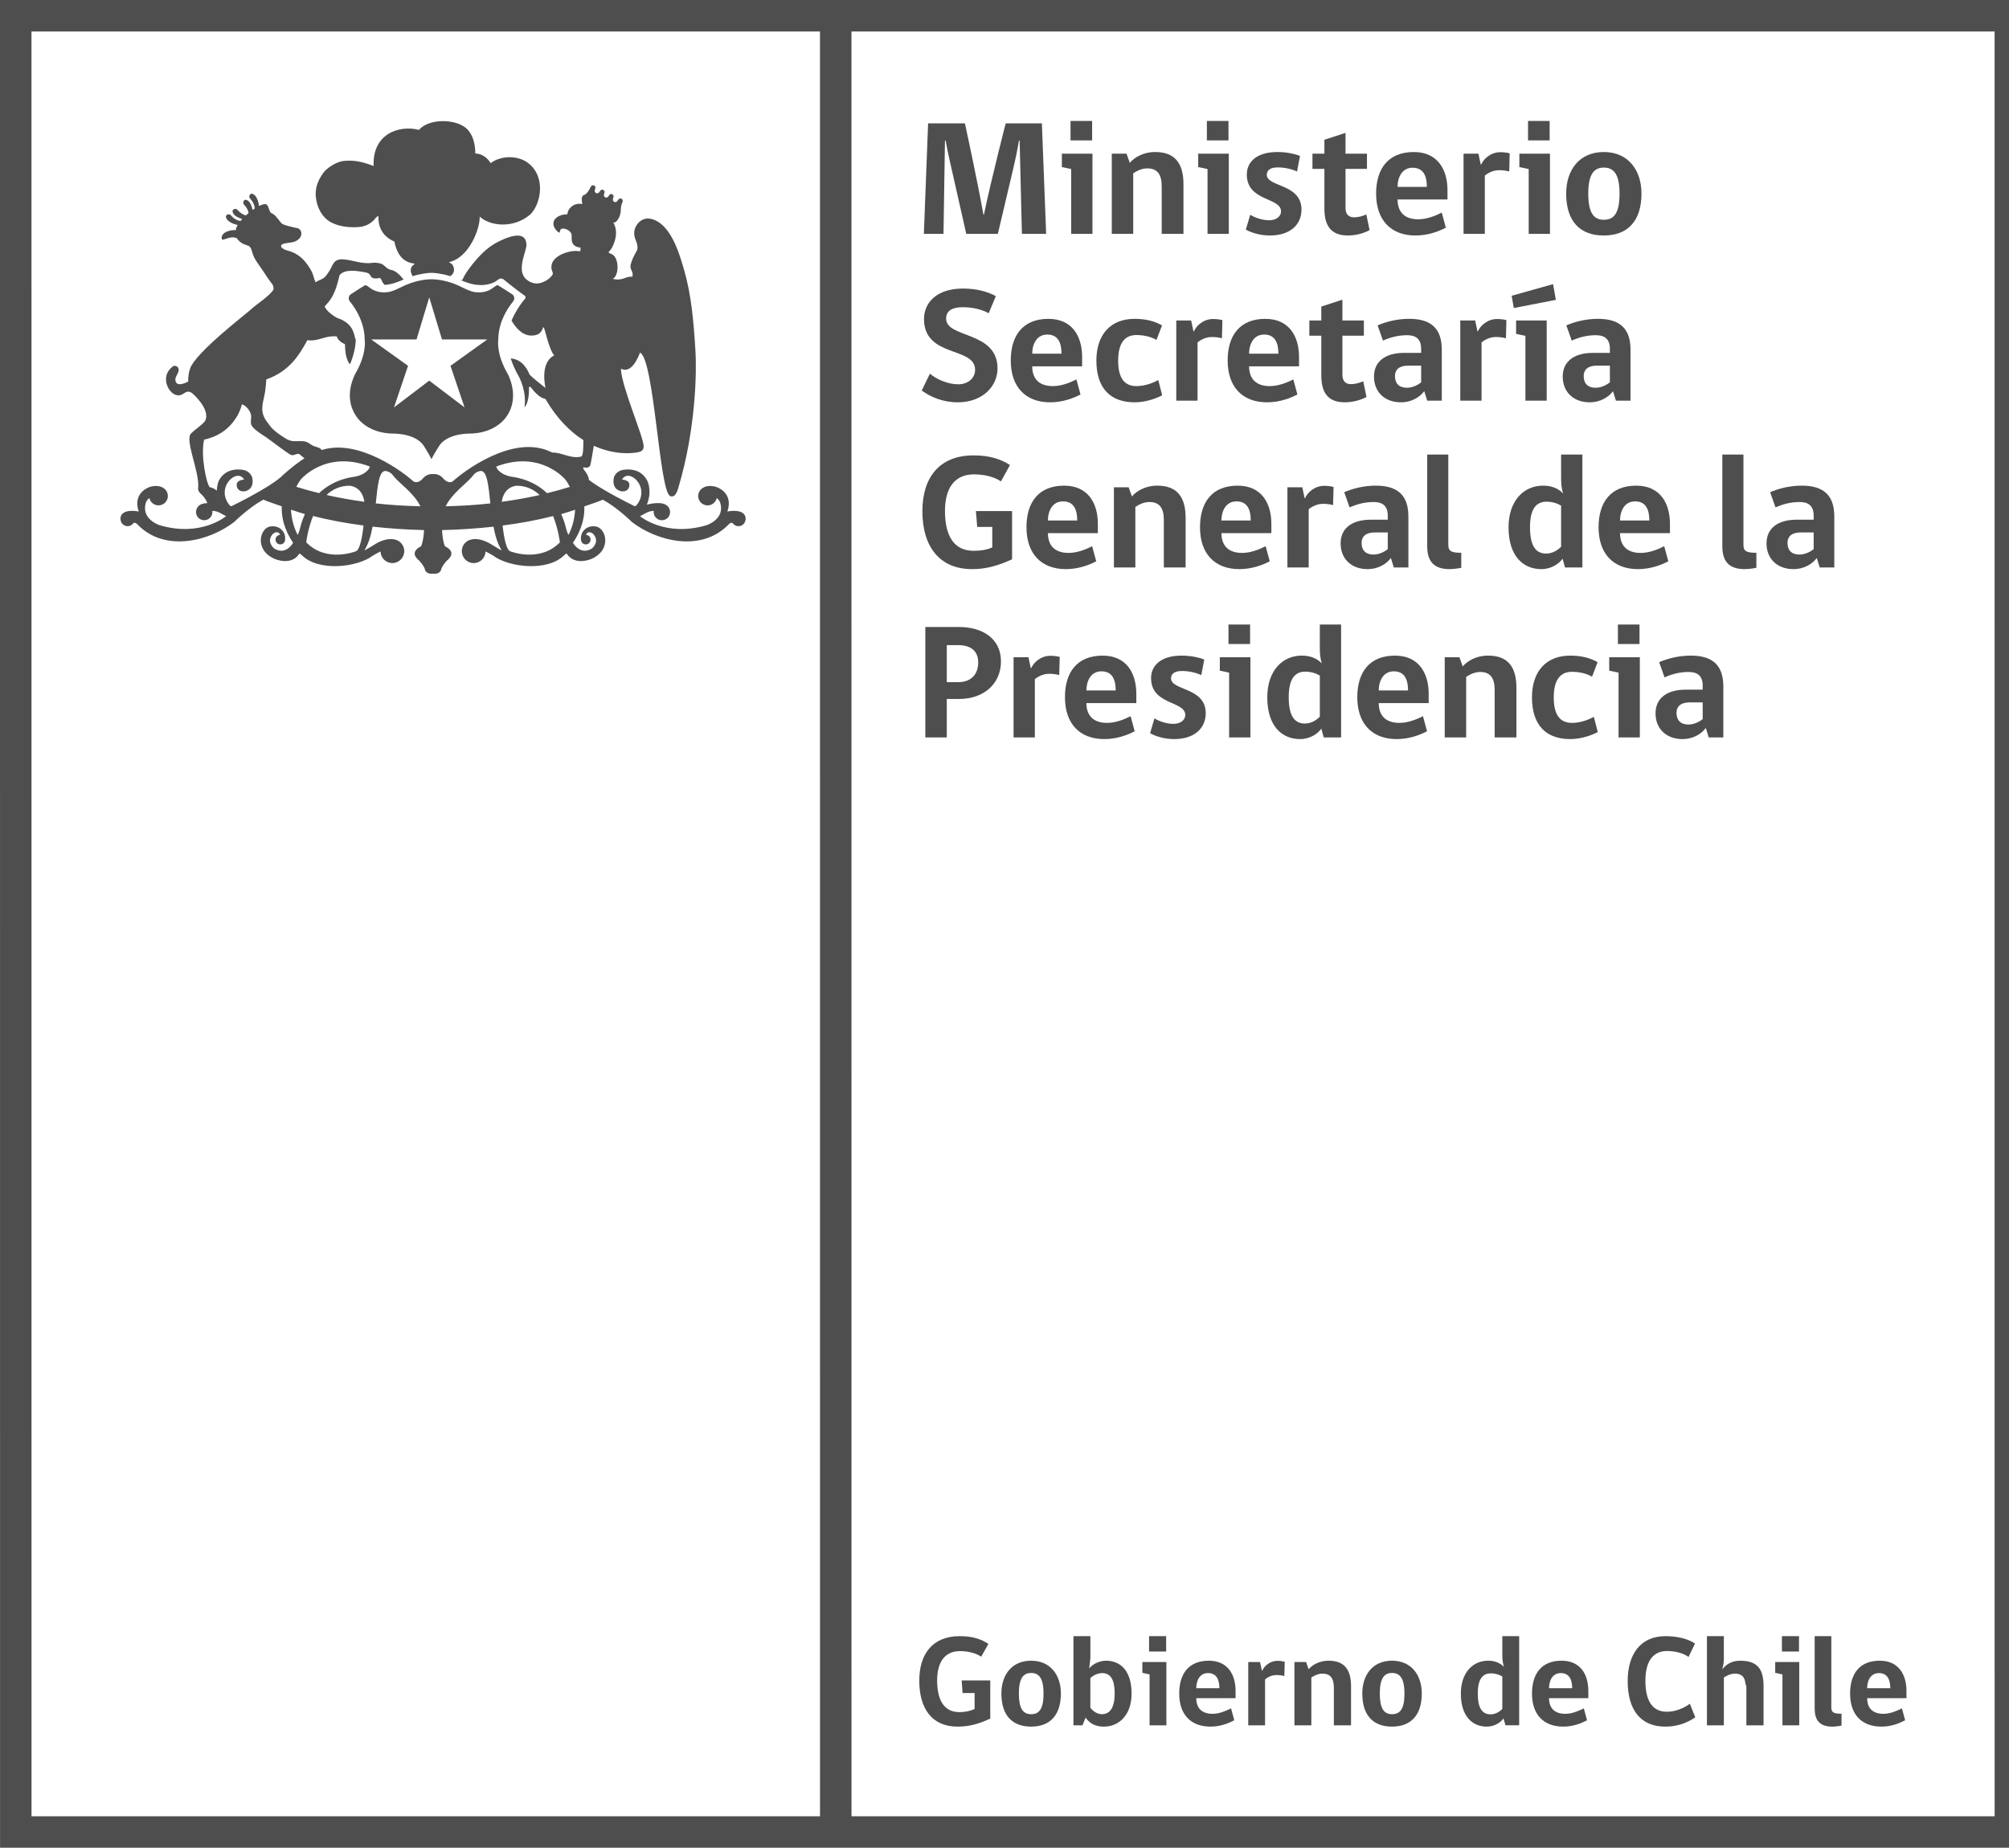 <?xml version="1.0" encoding="utf-8"?>
<!-- Generator: Adobe Illustrator 16.0.0, SVG Export Plug-In . SVG Version: 6.00 Build 0)  -->
<!DOCTYPE svg PUBLIC "-//W3C//DTD SVG 1.1//EN" "http://www.w3.org/Graphics/SVG/1.1/DTD/svg11.dtd">
<svg version="1.1" xmlns="http://www.w3.org/2000/svg" xmlns:xlink="http://www.w3.org/1999/xlink" x="0px" y="0px"
	 width="319.099px" height="293.532px" viewBox="0 0 319.099 293.532" enable-background="new 0 0 319.099 293.532"
	 xml:space="preserve">
<g id="Capa_4">
</g>
<g id="Fondo_1_">
	<g>
		<g>
			<g>
				<path fill="#4F4E4E" d="M157.287,273.012c-1.87,0.884-3.429,1.276-5.176,1.276c-4.149,0-6.097-2.915-6.097-7.31
					c0-4.209,2.09-7.062,6.427-7.062c2.115,0,3.468,0.513,4.555,1.231l-1.149,2.034c-0.777-0.516-1.949-0.885-3.385-0.885
					c-2.484,0-3.614,1.887-3.614,4.639c0,3.267,1.19,5.052,3.531,5.052c0.902,0,1.765-0.185,2.421-0.492v-2.544h-1.91l-0.145-1.997
					h4.542V273.012z"/>
				<path fill="#4F4E4E" d="M168.506,269.034c0,3.426-1.729,5.254-4.726,5.254c-3.019,0-4.725-1.808-4.725-5.254
					c0-2.959,1.646-5.218,4.725-5.218C166.818,263.816,168.506,266.075,168.506,269.034 M165.75,269.034
					c0-2.423-0.719-3.269-1.97-3.269c-1.253,0-1.95,0.864-1.95,3.269c0,2.341,0.635,3.28,1.95,3.28
					C165.094,272.314,165.75,271.436,165.75,269.034"/>
				<path fill="#4F4E4E" d="M173.005,265.047c0.453-0.614,1.535-1.231,2.666-1.231c2.364,0,4.065,1.686,4.065,5.218
					c0,3.469-2.053,5.256-4.396,5.256c-1.436,0-2.273-0.557-2.915-1.421l-0.491,1.213H170.5v-14.163h2.688v3.509L173.005,265.047z
					 M173.188,271.291c0.411,0.555,1.109,1.024,1.826,1.024c1.169,0,2.034-0.859,2.034-3.282c0-2.402-0.761-3.246-1.991-3.246
					c-0.679,0-1.414,0.352-1.869,0.802V271.291z"/>
				<path fill="#4F4E4E" d="M182.594,274.081v-8.088l-1.149-0.245v-1.725h3.816v10.058H182.594z M182.513,259.918h2.712v2.439
					h-2.712V259.918z"/>
				<path fill="#4F4E4E" d="M190.008,269.771c0,1.602,0.904,2.484,2.589,2.484c1.043,0,2.056-0.433,2.936-0.864l0.512,1.891
					c-0.84,0.449-2.176,1.006-3.775,1.006c-3.144,0-4.97-1.931-4.97-5.255c0-3.102,1.479-5.217,4.7-5.217
					c3.041,0,4.251,2.258,4.251,4.787v1.168H190.008z M191.874,265.786c-1.33,0-1.866,1.211-1.866,2.401h3.674
					C193.682,266.897,193.274,265.786,191.874,265.786"/>
				<path fill="#4F4E4E" d="M203.996,266.259c-0.326-0.102-0.779-0.161-1.255-0.161c-0.717,0-1.353,0.308-1.806,0.681v7.303h-2.67
					v-10.058h1.87c0.102,0.47,0.207,0.906,0.289,1.353h0.081c0.305-0.717,1.211-1.539,2.398-1.539c0.539,0,0.925,0.082,1.151,0.146
					C204.033,264.742,204.033,265.501,203.996,266.259"/>
				<path fill="#4F4E4E" d="M211.863,274.081v-5.975c0-1.518-0.58-2.235-1.807-2.235c-0.701,0-1.295,0.31-1.769,0.616v7.594H205.6
					v-10.058h1.849l0.41,1.148c0.574-0.679,1.683-1.354,3.185-1.354c2.545,0,3.548,1.499,3.548,4.046v6.218H211.863z"/>
				<path fill="#4F4E4E" d="M225.829,269.034c0,3.426-1.728,5.254-4.728,5.254c-3.012,0-4.721-1.808-4.721-5.254
					c0-2.959,1.646-5.218,4.721-5.218C224.146,263.816,225.829,266.075,225.829,269.034 M223.078,269.034
					c0-2.423-0.724-3.269-1.977-3.269c-1.246,0-1.942,0.864-1.942,3.269c0,2.341,0.634,3.28,1.942,3.28
					C222.417,272.314,223.078,271.436,223.078,269.034"/>
				<path fill="#4F4E4E" d="M238.875,264.804c-0.171-0.576-0.254-1.087-0.254-1.848v-3.039h2.676v14.163h-2.18l-0.308-1.105
					c-0.408,0.613-1.379,1.313-2.669,1.313c-2.28,0-4.106-1.642-4.106-5.235c0-3.325,1.889-5.236,4.334-5.236
					C237.456,263.816,238.319,264.187,238.875,264.804 M238.621,266.322c-0.407-0.247-1.041-0.494-1.824-0.494
					c-1.271,0-2.074,0.866-2.074,3.206c0,2.401,0.764,3.303,2.037,3.303c0.671,0,1.353-0.325,1.861-0.862V266.322z"/>
				<path fill="#4F4E4E" d="M246.042,269.771c0,1.602,0.902,2.484,2.583,2.484c1.049,0,2.055-0.433,2.942-0.864l0.511,1.891
					c-0.843,0.449-2.178,1.006-3.777,1.006c-3.142,0-4.968-1.931-4.968-5.255c0-3.102,1.476-5.217,4.7-5.217
					c3.038,0,4.249,2.258,4.249,4.787v1.168H246.042z M247.908,265.786c-1.334,0-1.866,1.211-1.866,2.401h3.674
					C249.716,266.897,249.307,265.786,247.908,265.786"/>
				<path fill="#4F4E4E" d="M264.507,274.289c-3.902,0-5.975-2.626-5.975-7.246c0-4.254,2.053-7.125,5.975-7.125
					c1.887,0,3.591,0.409,4.721,1.169l-1.028,2.134c-0.715-0.531-1.972-0.944-3.408-0.944c-2.3,0-3.446,1.707-3.446,4.743
					c0,3.204,1.146,4.907,3.402,4.907c1.357,0,2.715-0.573,3.66-1.271l0.859,2.157C267.892,273.756,266.333,274.289,264.507,274.289
					"/>
				<path fill="#4F4E4E" d="M271.12,274.081v-14.163h2.688v3.717c0,0.696-0.221,1.393-0.262,1.556
					c0.57-0.697,1.412-1.373,2.846-1.373c2.901,0,3.721,1.499,3.721,4.046v6.218h-2.729v-5.975c0-0.266-0.042-0.472-0.146-0.613
					c-0.083-1.13-0.659-1.622-1.659-1.622c-0.701,0-1.295,0.31-1.771,0.616v7.594H271.12z"/>
				<path fill="#4F4E4E" d="M283.115,274.081v-8.088l-1.151-0.245v-1.725h3.818v10.058H283.115z M283.03,259.918h2.713v2.439h-2.713
					V259.918z"/>
				<path fill="#4F4E4E" d="M288.231,271.413v-11.496h2.646v11.351c0,0.844,0.511,0.969,1.62,0.969v1.889
					c0,0-0.778,0.163-1.477,0.163C288.969,274.288,288.231,273.2,288.231,271.413"/>
				<path fill="#4F4E4E" d="M296.57,269.771c0,1.602,0.902,2.484,2.583,2.484c1.049,0,2.055-0.433,2.938-0.864l0.511,1.891
					c-0.843,0.449-2.173,1.006-3.772,1.006c-3.144,0-4.972-1.931-4.972-5.255c0-3.102,1.479-5.217,4.704-5.217
					c3.039,0,4.249,2.258,4.249,4.787v1.168H296.57z M298.437,265.786c-1.336,0-1.866,1.211-1.866,2.401h3.674
					C300.244,266.897,299.832,265.786,298.437,265.786"/>
				<path fill="#4F4E4E" d="M316.812,0H5H0v5l0.007,283.532v5h5h311.811h5v-5L321.812,5V0H316.812z M5,5h125.242l0.006,283.532
					H5.007L5,5z M316.817,288.532H135.248L135.242,5h181.569L316.817,288.532z"/>
			</g>
			<g>
				<g>
					<g>
						<path fill="#4F4E4E" d="M71.544,43.876c0.283-0.23,0.873-0.739,0.396-1.699c-0.229-0.451-0.827-0.494-0.567-0.549
							c3.203-0.752,4.915-5.427,4.816-7.22c1.646,1.519,5.341,1.952,8.021-0.326c1.731-1.667,2.565-6.047-0.396-8.242
							c-1.513-1.118-4.197-1.216-5.877,0.082c-0.531-0.894-1.454-1.53-2.442-1.536c-0.014-0.313,0.042-2.423-1.21-3.79
							c-1.602-1.745-6.104-1.877-7.737,0.033c-3.234-0.811-7.433,0.681-7.199,5.746c-2.272-0.897-3.573-0.912-4.774-0.803
							c-1.13,0.107-2.639,1.116-3.16,1.81c-0.24,0.309-0.508,0.742-0.705,1.117c-0.367,0.729-0.652,1.685-0.549,2.75
							c0.169,1.801,1.057,3.318,2.365,4.039c1.805,0.987,4.093,0.854,4.909,0.724c0.626-0.138,1.299-0.366,2.011-1.109
							c0.209-0.215,0.362-0.555,0.668-0.56c-0.009,0.457-0.172,2.885,2.536,4.038c0.012,0.116,0.051,0.228,0.078,0.401
							c0.856,3.341,3.105,2.928,3.141,3.16c-0.996,0.604-0.574,1.479-0.339,1.933c1.521-0.467,2.648-0.532,3.007-0.532
							S70.021,43.408,71.544,43.876z"/>
						<g>
							<polygon fill="none" points="68.181,47.239 66.158,53.925 58.953,53.925 58.975,53.933 64.813,58.112 62.581,64.718 
								68.181,60.466 73.786,64.718 71.552,58.112 77.392,53.929 77.405,53.925 70.204,53.925 							"/>
							<path fill="#4F4E4E" d="M79.145,53.96c-0.01-3.349,2.251-5.938,2.28-5.971c0.246-0.277,0.273-0.537,0.256-0.719
								c-0.046-0.311-0.285-0.52-0.335-0.525c-0.646-0.437-2.095-1.324-2.095-1.324l-0.116-0.102H79.01
								c-0.157,0-0.276,0.094-0.476,0.243c-0.401,0.31-1.146,0.886-2.45,0.886c-0.229,0-0.466-0.021-0.718-0.055
								c-0.68-0.095-1.822-0.677-1.822-0.677c-0.373-0.195-0.837-0.397-1.026-0.484L72.435,45.2
								c-1.867-0.774-3.455-0.838-3.899-0.838c-0.442,0-2.032,0.063-3.904,0.838l-0.086,0.032c-0.098,0.045-0.27,0.124-0.468,0.214
								l-1.138,0.539c-0.382,0.168-0.87,0.356-1.244,0.408c-0.244,0.033-0.479,0.055-0.716,0.055c-1.299,0-2.046-0.576-2.451-0.886
								c-0.199-0.149-0.323-0.243-0.473-0.243l-0.114,0.011l-0.067,0.046c-0.008,0.002-1.487,0.915-2.102,1.339
								c-0.098,0.044-0.334,0.243-0.381,0.56c-0.02,0.178,0.004,0.438,0.256,0.715c0.09,0.111,2.286,2.657,2.28,6.022
								c0.057,0.382,0.224,2.402-1.496,5.373c-0.08,0.151-1.973,3.611,0.097,6.645c0.01,0.029,1.559,2.854,6.084,2.854
								c0.37,0,3.711,0.062,4.862,2.197c0.049,0.085,0.586,0.938,0.799,1.36l0.262,0.512l0.254-0.512
								c0.218-0.416,0.745-1.264,0.824-1.381c1.131-2.115,4.473-2.177,4.844-2.177c4.463,0,6.057-2.81,6.057-2.81
								c2.121-3.109,0.136-6.671,0.122-6.688C78.92,56.414,79.086,54.394,79.145,53.96z M77.392,53.929l-5.84,4.184l2.234,6.605
								l-5.605-4.252l-5.6,4.252l2.231-6.605l-5.838-4.18l-0.021-0.008h7.205l2.022-6.686l2.023,6.686h7.201L77.392,53.929z"/>
							<g>
								<path fill="none" d="M48.639,86.154c3.176,3.267,7.793,1.455,7.793,1.455c0.734-0.109,1.118-2.374,1.307-4.131
									c-2.766-0.356-5.441-0.85-8.014-1.507C48.863,84.108,48.639,86.154,48.639,86.154z"/>
								<path fill="none" d="M47.792,72.33c-0.109-0.087-0.208-0.191-0.353-0.221c-0.403-0.07-0.686,0.273-1.15,0.177
									c-0.415-0.084-3.657-2.593-3.896-2.746c-0.705-0.477-1.85-1.129-2.365-1.848c-0.35-0.486-0.073-1.107-0.145-1.706
									c-0.043-0.437-0.567-1.468-1.463-1.763c-0.205,1.035-1.568,4.687-5.989,5.611c-0.604,2.371,0.34,6.987,0.881,7.556
									c0.411,0.066,0.79,0.279,1.126,0.549c0.037-0.913,0.289-1.515,0.289-1.515c1.229-2.515,4.12-1.729,4.12-1.729
									c1.012,0.308,1.224,1.204,1.224,1.204c0.392,1.991-1.259,2.16-1.259,2.16c-1.185,0.06-1.208-0.901-1.208-0.901
									c-0.146-0.929,1.172-0.976,1.172-0.976c-1.113-1.949-4.616,1.249-2.321,4.064c0.236,0.284,0.452,0.096,0.452,0.096
									c6.901-3.417,8.022-4.87,8.022-4.87c1.466-1.303,2.575-2.111,3.426-2.675C48.024,72.563,47.792,72.33,47.792,72.33z"/>
								<path fill="none" d="M80.457,44.775c0.118,0.095,0.258,0.205,0.415,0.331C80.719,44.984,80.572,44.87,80.457,44.775z"/>
								<path fill="none" d="M82.679,46.499c-0.229-0.171-0.486-0.368-0.744-0.566C82.202,46.14,82.446,46.324,82.679,46.499
									L82.679,46.499z"/>
								<path fill="none" d="M81.112,45.295c0.229,0.181,0.44,0.343,0.692,0.538C81.566,45.649,81.333,45.467,81.112,45.295z"/>
								<path fill="none" d="M47.272,84.962c0.217-0.264,0.5-1.476,0.5-1.476c0.169-0.685,0.415-1.247,0.656-1.815
									c-0.751-0.211-1.473-0.47-2.206-0.707C46.301,83.223,47.272,84.962,47.272,84.962z"/>
								<path fill="none" d="M79.833,83.484c0.188,1.755,0.572,4.016,1.307,4.125c0,0,4.615,1.812,7.791-1.455
									c0,0-0.224-2.042-1.082-4.175C85.277,82.635,82.6,83.128,79.833,83.484z"/>
								<path fill="none" d="M89.793,83.486c0,0,0.287,1.212,0.504,1.476c0,0,0.968-1.731,1.047-3.984
									c-0.732,0.238-1.454,0.492-2.202,0.7C89.38,82.245,89.624,82.806,89.793,83.486z"/>
								<path fill="none" d="M55.438,77.162c-1.487,0.024-2.656,0.61-3.573,1.47c1.733,0.4,3.765,0.768,6.009,1.085
									C57.499,77.136,55.438,77.162,55.438,77.162z"/>
								<path fill="none" d="M86.896,78.346c1.386-0.347,2.635-0.691,3.612-1c-0.204-0.392-0.41-0.783-0.716-1.167
									c0,0-3.911-4.746-10.932-2.078c-0.146,0.048,0.31,1.181,2.239,1.606C81.35,75.762,84.382,75.963,86.896,78.346z"/>
								<path fill="none" d="M82.136,77.162c0,0-2.066-0.029-2.442,2.559c2.247-0.315,4.283-0.684,6.019-1.081
									C84.796,77.776,83.627,77.187,82.136,77.162z"/>
								<path fill="none" d="M62.435,75.525c-0.499-0.685-1.23-0.708-1.23-0.708c-1.016-0.01-1.223,2.352-1.518,5.148
									c2.15,0.248,4.55,0.396,7.088,0.463C65.688,78.209,63.313,76.746,62.435,75.525z"/>
								<path fill="none" d="M47.772,76.179c-0.303,0.38-0.505,0.77-0.71,1.157c0.978,0.309,2.229,0.655,3.616,1.003
									c2.513-2.376,5.539-2.577,5.791-2.632c1.931-0.426,2.377-1.559,2.239-1.606C51.688,71.433,47.772,76.179,47.772,76.179z"/>
								<path fill="none" d="M76.366,74.817c0,0-0.732,0.023-1.229,0.708c-0.884,1.221-3.259,2.684-4.344,4.903
									c2.541-0.064,4.938-0.212,7.09-0.461C77.59,77.171,77.384,74.808,76.366,74.817z"/>
								<path fill="#4F4E4E" d="M118.206,81.71c-0.732-0.888-2.673-0.446-2.673-0.446c1.045-3.105-1.825-3.932-1.825-3.932
									c-1.027-0.271-1.702-0.079-2.142,0.22c0,0-0.02,0.012-0.031,0.022c-0.008,0.009-0.018,0.012-0.018,0.021
									c-0.077,0.054-0.142,0.101-0.205,0.166c-0.258,0.271-0.419,0.637-0.419,1.035c0,0.82,0.673,1.491,1.496,1.491
									c0.318,0,0.613-0.103,0.857-0.27c0.295-0.211,0.512-0.525,0.591-0.886c0.402,0.254,0.55,0.696,0.55,0.696
									c0.837,2.647-2.14,3.597-2.14,3.597c-6.572,1.974-10.593-1.42-10.593-1.42l1.149-0.614c0.396-0.175,0.758-0.226,1.041-0.226
									c-0.012,0.053-0.021,0.125-0.021,0.194c0,0.706,0.59,1.288,1.305,1.288c0.716,0,1.303-0.582,1.303-1.288
									c-0.009-0.537-0.265-0.799-0.265-0.799c-0.767-1.159-3.421-0.392-3.421-0.392c0.883-2.18,0.094-3.744,0.094-3.744
									c-1.226-2.515-4.122-1.729-4.122-1.729c-1.011,0.308-1.22,1.204-1.22,1.204c-0.392,1.991,1.259,2.16,1.259,2.16
									c1.188,0.06,1.2-0.901,1.2-0.901c0.153-0.929-1.16-0.976-1.16-0.976c1.108-1.949,4.604,1.249,2.318,4.064
									c-0.238,0.284-0.457,0.096-0.457,0.096c-4.093-2.027-6.124-3.35-7.118-4.102c-0.097-1.113-1.072-1.678-0.886-1.975
									c0.161-0.065,0.739,0.224,1.063-0.261c0.118-0.176,0.386-1.939,0.604-3.188c3.622,1.654,6.712,1.15,7.335,0.95
									c0.316-0.13,0.573-0.358,0.579-0.833c0.058-1.379-3.517-9.489-3.614-12.353c1.688,0.837,2.73-1.769,3.035-2.563
									c2.269,1.035,3.05,22.084,4.796,22.793c0.874,0.354,1.218-1.078,1.298-1.344c2.806-9.384,2.904-18.52,2.719-21.583
									c-0.28-4.801-0.668-9.097-1.825-13.049c-0.71-2.433-2.086-7.398-5.297-8.075c-1.503-0.319-2.643,1.082-2.616,2.341
									c0.023,1.09,0.776,1.618,0.442,2.688c-0.401,0.699-0.805,1.464-1.002,2.247c-0.192,0.781,0.502,1.102,0.277,1.933
									c-1.015-0.154-1.522,0.736-3.12,0.329c1.041-0.483,1.055-3.45-0.221-3.958c-0.19-0.079-0.406-0.106-0.442-0.279
									c0,0,0.413-0.437,0.618-0.864c0.731-1.501,0.728-2.823,0.145-3.822c0.528,0.045,1.079-0.926,1.152-1.699l0.011,0.007
									c0.002-0.009,0.002-0.046,0.002-0.062v-0.005c0.013-0.203-0.023-0.883,0.284-1.516c0.098-0.207,0-0.445-0.178-0.537
									c-0.184-0.085-0.423-0.007-0.527,0.202c-0.314,0.665-1.066,0.295-0.748-0.372c0.096-0.211,0-0.442-0.181-0.532
									c-0.177-0.083-0.419-0.019-0.52,0.194c-0.303,0.639-1.032,0.281-0.731-0.358c0.097-0.206,0.004-0.444-0.173-0.529
									c-0.174-0.083-0.42-0.016-0.524,0.198c-0.311,0.657-1.069,0.294-0.755-0.361c0.099-0.221,0-0.454-0.177-0.543
									c-0.178-0.076-0.415-0.01-0.52,0.198c-0.335,0.697-0.567,0.988-0.917,1.268c-0.711,0.126-0.522,0.942-0.438,1.495
									c-1.328-0.287-2.329,0.725-2.369,1.633H89.97c-1.098,0.026-2.148,0.595-2.065,1.605c0.039,0.575,0.712,1.289,0.968,1.299
									c0.118-0.039-0.06-0.609,0.512-0.646c0.52-0.029,1.295,0.415,1.39,0.909c0.113,0.563-0.349,1.921,1.443,2.121
									c0,0-0.014,0.275-0.039,0.566c-0.642-0.043-0.809-0.078-1.448,0.021c-1.132,0.181-2.684,0.818-3.063,1.941
									c-0.073,0.188-0.104,0.581-0.073,0.851c0.023,0.23,0.237,0.517,0.209,0.799c-0.021,0.136-0.26,0.42-0.354,0.507
									c-0.471,0.497-1.347,0.967-2.121,1.006c-0.856,0.043-1.69-0.509-2.025-0.97c-1.14-1.531,0.335-4.181,0.313-5.169
									c-0.066-2.629-3.386-1.063-4.7-0.378c-1.566,0.824-2.815,2.148-3.866,3.451c-0.578,0.714-1.228,1.613-1.547,2.373
									c-0.059,0.14-0.185,0.164-0.322,0.159c0.673,0.303,1.859,0.746,2.798,0.758c0,0,1.834,0.249,3.147-0.847
									c0,0,0.188-0.163,0.453-0.163c0.189,0,0.356,0.081,0.502,0.215c0.014,0.018,0.181,0.153,0.378,0.311
									c0.115,0.095,0.262,0.209,0.415,0.331c0.079,0.061,0.155,0.122,0.24,0.188c0.221,0.172,0.454,0.354,0.692,0.538
									c0.043,0.033,0.085,0.066,0.13,0.1c0.258,0.198,0.516,0.396,0.744,0.566l0,0c0.269,0.203,0.526,0.394,0.676,0.494
									l0.013,0.012c0.027,0.021,0.092,0.085,0.114,0.185c0.007,0.099-0.04,0.217-0.128,0.327
									c-0.007,0.006-0.145,0.159-0.354,0.425c-0.438,0.557-1.183,1.651-1.749,2.991c0.619,1.078,1.66,2.364,3.153,2.38
									c1.192,0.011,1.682-0.584,1.857-1.349c0.022,0.018,0.085,0.096,0.096,0.1c0.143-0.129,0.801,3.43,1.668,4.396
									c-0.813,0.378-2.07,1.655-1.388,5.167c-0.67-0.535-1.902-1.468-2.491-2.077c-0.354-0.729-1.046-2.444-3.031-2.609
									c0.287,0.882,0.704,1.873,1.344,2.975c0.012,0.03,1.224,2.261,0.846,4.793c0.833-0.854,0.705-3.195,0.705-3.195
									c0.029-0.03,0.149-0.064,0.185-0.078c0.169-0.012,1.004,1.615,2.443,1.956c1.878,3.209,3.988,5.245,6.027,6.533
									c-0.038,0.776,0.057,2.628-0.443,2.628c-1.604,0.355-3.085-0.727-4.5-0.653c-0.12-0.058-0.245-0.115-0.245-0.115
									c-6.086-2.931-14.108,3.361-15.446,4.582c-0.704,0.648-1.519-0.236-1.519-0.236c-0.48-0.606-1.11-0.88-1.728-0.81
									c-0.612-0.07-1.248,0.203-1.724,0.81c0,0-0.818,0.885-1.523,0.236c-1.265-1.157-8.535-6.787-14.479-4.866
									c-0.016-0.325-0.816-0.49-1.041-0.574c-0.473-0.134-0.885-0.507-1.181-0.654c-0.647-0.324-1.699-0.124-2.436-0.21
									c-0.287-0.043-0.688-0.192-0.944-0.347c-0.952-0.586-2.038-1.302-2.646-2.16c-0.096-0.14-0.333-0.464-0.381-0.52
									c-0.295-0.37-0.441-0.646-0.667-1.259c-0.324-1.174,0.182-2.433,0.353-3.621c0.128-0.88,0.099-0.937,0.177-1.881
									c3.774-1.297,5.316-4.126,6.196-5.635c0.084-0.118,0.318-0.599,0.318-0.599c0.167,0.024,0.335,0.037,0.516,0.046
									c1.509,0.01,2.524-0.833,4.176-0.633c0,0.092,0.222,0.785,1.292,1.225c0.032,1.082,0.11,1.976,0.521,2.815
									c0.091,0.146,0.203,0.27,0.285,0.392c0.707-1.739,0.894-3.095,0.913-3.912c-0.051-0.07-0.096-0.171-0.125-0.326
									c-0.354-1.838-1.211-2.342-2.018-2.806c-0.396-0.216-0.838-0.283-1.218-0.559c-0.587-0.403-1.208-0.835-1.598-1.59
									c0,0,0.192-0.181,0.397-0.44c1.054-1.104,1.582-2.728,1.968-4.507c0.807-1.102,3.046-0.671,3.898-0.515
									c0.22,0.025,0.591,0.109,0.764,0.244c0.24,0.165,0.296,0.546,0.631,0.689c0.354,0.146,0.754,0.038,1.183,0
									c0.157,0.18,0.242,0.428,0.355,0.652c0,0,0.116,0.208,0.339,0.442c1.047-0.021,2.454-0.575,3.043-0.874
									c-0.07-0.045-0.131-0.09-0.163-0.138c-0.472-0.601-1.177-1.261-1.837-1.367c-0.835-0.138-1.01-0.884-1.809-1.043
									c-0.203-0.056-0.911-0.161-1.151-0.075c-1.767,0.23-3.015-0.44-4.667-0.558c-1.57-0.111-1.619,0.962-2.192,1.847
									c-0.212,0.333-0.464,0.725-0.724,0.973c-0.433,0.419-0.937,0.434-1.462,0.832l-0.242-0.653
									c-0.146-0.543-0.348-1.106-0.704-1.639c-0.854-1.34-1.826-2.375-3.723-2.813c-0.362-0.147-0.417-0.169-0.657-0.361
									c-0.31-0.24-0.089-0.525,0-0.555c0.539-0.312,1.472-0.201,2.086-0.484c1.512-0.704,0.976-1.985,0.386-2.09
									c-0.76-0.142-2.135-0.504-2.404-0.663c-0.366-0.23-1.003-1.383-1.603-1.666c-0.662-0.18-0.435-1.264-1.047-1.5
									c-0.264-0.045-0.653,0.089-1.082,0.303c-0.025-0.226-0.188-1.458-0.866-1.861c-0.507-0.289-0.692,0.162-0.669,0.457
									c0.028,0.262,0.744,0.624,0.878,1.786c-0.122,0.079-0.239,0.146-0.365,0.234c-0.097-0.479-0.312-1.222-0.808-1.517
									c-0.508-0.292-0.692,0.16-0.666,0.453c0.023,0.251,0.653,0.577,0.852,1.56c-0.151,0.124-0.292,0.25-0.433,0.38
									c-1.016-0.28-1.289-0.969-1.543-1.016c-0.285-0.063-0.75,0.083-0.514,0.617c0.248,0.536,1.01,0.829,1.474,0.967
									c-0.104,0.112-0.19,0.223-0.281,0.332c-1.177-0.235-1.466-1.003-1.728-1.063c-0.289-0.053-0.757,0.091-0.518,0.62
									c0.343,0.75,1.677,1.037,1.803,1.063c-0.191,0.319-0.315,0.611-0.268,0.82c-0.917-0.105-2.543,0.386-2.235,1.468
									c0.304,0.219,1.385-0.665,2.381-0.172c0.657,1.019,1.71,1.062,1.947,1.25c0.366,0.292,0.425,0.815,0.595,1.291
									c0.293,0.882,0.911,1.588,1.425,2.369c0.563,0.855,1.151,1.755,1.741,2.503c0.072,0.202,0.136,0.415,0.101,0.732
									c-0.674,1.07-2.688,2.321-3.515,3.095c-0.834,0.785-8.721,6.786-9.712,9.403c-0.218,0.586-0.347,1.338-0.313,2.119
									c-0.482,0.256-1.539,0.675-1.872,0.202c-0.609-0.846,0.579-1.487,0.319-2.306c-0.124-0.315-0.583-0.525-0.874-0.315
									c-1.964,1.409-0.95,3.904,0.291,4.471c1.366,0.567,1.563-0.904,2.621-0.309c0.252,0.144,2.755,2.379,2.334,4.146
									c-0.025,0.091-0.122,0.347-0.172,0.413c-0.549,0.681-1.463,1.206-2.087,1.846c-1.303,0.825,1.235,6.015,1.024,8.678
									c-0.147,1.012,0.843,0.893,1.446,2.479c-0.617,0.02-1.224,0.172-1.53,0.632c0,0-0.261,0.262-0.261,0.799
									c0,0.706,0.579,1.288,1.298,1.288c0.718,0,1.302-0.582,1.302-1.288c0-0.069-0.003-0.142-0.014-0.194
									c0.283,0,0.649,0.051,1.043,0.226l1.147,0.614c0,0-4.021,3.394-10.588,1.42c0,0-2.979-0.949-2.145-3.597
									c0,0,0.146-0.442,0.551-0.696c0.079,0.36,0.296,0.675,0.59,0.886c0.245,0.167,0.54,0.27,0.858,0.27
									c0.82,0,1.487-0.671,1.487-1.491c0-0.398-0.153-0.764-0.411-1.035c-0.064-0.065-0.128-0.112-0.207-0.166
									c0-0.009-0.008-0.012-0.008-0.012c-0.023-0.02-0.03-0.023-0.03-0.023c-0.449-0.307-1.124-0.499-2.153-0.228
									c0,0-2.867,0.826-1.825,3.932c0,0-1.937-0.441-2.669,0.446c0,0-0.252,0.281-0.23,0.733v0.017v0.016
									c0.018,0.183,0.073,0.393,0.207,0.633c0.203,0.287,0.539,0.484,0.923,0.484c0.352,0,0.663-0.165,0.875-0.417
									c0-0.013,0.008-0.013,0.008-0.013c0.079-0.1,0.317-0.237,0.666,0.127c4.355,4.541,11.459,2.668,15.398-0.375
									c0,0,2.182-2.197,4.616-3.543c0.947,0.407,1.953,0.711,2.931,1.063c-0.07,1.413,0.223,3.436,1.799,5.791
									c0,0-1.109,2.054-2.986,0.925c0,0-1.386-1.067-0.207-2.354c0,0,0.789-0.657,1.13,0.165
									c-0.403,0.023-0.729,0.353-0.729,0.764c0,0.425,0.336,0.76,0.758,0.76c0.413,0,0.737-0.318,0.76-0.717
									c0.037-0.309,0.055-1.098-0.622-1.668c0,0-0.599-0.649-1.728-0.469c-1.653,0.258-2.588,3.715,0.677,5.147
									c0,0,2.565,1.169,3.889-0.745c0,0-0.021-0.277,0.476,0.198c2.715,2.633,8.779,1.869,11.188,0.079
									c0,0,0.61-0.386,1.277-0.702c0.031,1.013,0.857,1.843,1.889,1.843c1.039,0,1.885-0.854,1.885-1.895
									c0-0.932-0.671-1.7-1.559-1.859c-0.041-0.015-1.245-0.356-3.004,0.71c0,0-1.859,1.165-1.752,0.986
									c0.626-0.982,1.014-2.311,1.283-3.731c2.643,0.291,5.358,0.484,8.168,0.545c-0.033,0.817-0.146,1.816-0.463,2.58
									c0,0-0.991,0.411-1.015,1.11c0,0-0.11,0.511,0.771,1.22c0,0,0.643,0.712,0.83,1.264c0,0,0.051,0.769,1.109,0.769
									c0.079,0,0.142-0.01,0.201-0.022c0.066,0.013,0.134,0.022,0.204,0.022c1.059,0,1.11-0.769,1.11-0.769
									c0.188-0.552,0.828-1.264,0.828-1.264c0.881-0.709,0.771-1.22,0.771-1.22c-0.017-0.699-1.018-1.11-1.018-1.11
									c-0.313-0.764-0.426-1.763-0.459-2.578c2.812-0.061,5.526-0.251,8.169-0.541c0.27,1.419,0.655,2.745,1.283,3.726
									c0.112,0.179-1.747-0.986-1.747-0.986c-1.761-1.066-2.976-0.725-3.015-0.71c-0.886,0.159-1.553,0.928-1.553,1.859
									c0,1.04,0.845,1.895,1.885,1.895c1.029,0,1.859-0.83,1.886-1.843c0.67,0.316,1.28,0.702,1.28,0.702
									c2.4,1.79,8.473,2.554,11.189-0.079c0.495-0.476,0.473-0.198,0.473-0.198c1.324,1.914,3.894,0.745,3.894,0.745
									c3.259-1.433,2.322-4.89,0.678-5.147c-1.132-0.181-1.736,0.469-1.736,0.469c-0.671,0.57-0.658,1.359-0.617,1.668
									c0.02,0.398,0.349,0.717,0.756,0.717c0.42,0,0.761-0.335,0.761-0.76c0-0.411-0.326-0.74-0.726-0.764
									c0.338-0.822,1.127-0.165,1.127-0.165c1.18,1.286-0.21,2.354-0.21,2.354c-1.873,1.129-2.985-0.925-2.985-0.925
									c1.572-2.348,1.869-4.366,1.801-5.779c0.984-0.353,1.993-0.658,2.943-1.068c2.43,1.348,4.604,3.537,4.604,3.537
									c3.937,3.043,11.038,4.916,15.398,0.375c0.349-0.364,0.587-0.227,0.663-0.127c0,0,0.01,0,0.01,0.013
									c0.209,0.252,0.523,0.417,0.875,0.417c0.384,0,0.715-0.197,0.924-0.484c0.133-0.24,0.187-0.45,0.208-0.633v-0.009v-0.023
									C118.455,81.991,118.206,81.71,118.206,81.71z M36.907,80.343c0,0-0.216,0.188-0.452-0.096
									c-2.295-2.815,1.208-6.014,2.321-4.064c0,0-1.317,0.047-1.172,0.976c0,0,0.023,0.961,1.208,0.901c0,0,1.65-0.169,1.259-2.16
									c0,0-0.212-0.896-1.224-1.204c0,0-2.891-0.785-4.12,1.729c0,0-0.252,0.602-0.289,1.515c-0.336-0.27-0.715-0.482-1.126-0.549
									c-0.541-0.568-1.485-5.185-0.881-7.556c4.421-0.925,5.784-4.576,5.989-5.611c0.896,0.295,1.42,1.326,1.463,1.763
									c0.071,0.599-0.205,1.22,0.145,1.706c0.516,0.719,1.66,1.371,2.365,1.848c0.238,0.153,3.48,2.662,3.896,2.746
									c0.465,0.097,0.747-0.247,1.15-0.177c0.145,0.029,0.243,0.134,0.353,0.221c0,0,0.232,0.233,0.563,0.468
									c-0.851,0.563-1.96,1.372-3.426,2.675C44.93,75.473,43.809,76.926,36.907,80.343z M47.772,83.486c0,0-0.283,1.212-0.5,1.476
									c0,0-0.972-1.739-1.05-3.998c0.733,0.237,1.455,0.496,2.206,0.707C48.188,82.239,47.941,82.802,47.772,83.486z
									 M56.432,87.609c0,0-4.617,1.812-7.793-1.455c0,0,0.225-2.046,1.086-4.183c2.572,0.657,5.248,1.15,8.014,1.507
									C57.55,85.235,57.166,87.5,56.432,87.609z M51.865,78.632c0.917-0.859,2.086-1.445,3.573-1.47c0,0,2.061-0.026,2.436,2.555
									C55.63,79.399,53.599,79.032,51.865,78.632z M56.47,75.707c-0.252,0.055-3.278,0.256-5.791,2.632
									c-1.387-0.348-2.639-0.694-3.616-1.003c0.205-0.388,0.407-0.777,0.71-1.157c0,0,3.916-4.746,10.937-2.078
									C58.847,74.148,58.4,75.281,56.47,75.707z M59.687,79.966c0.295-2.797,0.502-5.158,1.518-5.148c0,0,0.731,0.023,1.23,0.708
									c0.878,1.221,3.254,2.684,4.34,4.903C64.236,80.361,61.837,80.214,59.687,79.966z M70.793,80.429
									c1.085-2.22,3.46-3.683,4.344-4.903c0.497-0.685,1.229-0.708,1.229-0.708c1.018-0.01,1.224,2.354,1.517,5.15
									C75.73,80.217,73.334,80.364,70.793,80.429z M78.861,74.101c7.021-2.668,10.932,2.078,10.932,2.078
									c0.306,0.384,0.512,0.775,0.716,1.167c-0.978,0.309-2.227,0.653-3.612,1c-2.515-2.383-5.547-2.584-5.796-2.639
									C79.171,75.281,78.716,74.148,78.861,74.101z M82.136,77.162c1.491,0.024,2.66,0.614,3.576,1.478
									c-1.735,0.397-3.771,0.766-6.019,1.081C80.069,77.133,82.136,77.162,82.136,77.162z M81.14,87.609
									c-0.734-0.109-1.118-2.37-1.307-4.125c2.767-0.356,5.444-0.85,8.016-1.505c0.858,2.133,1.082,4.175,1.082,4.175
									C85.755,89.421,81.14,87.609,81.14,87.609z M90.297,84.962c-0.217-0.264-0.504-1.476-0.504-1.476
									c-0.169-0.681-0.413-1.241-0.651-1.809c0.748-0.208,1.47-0.462,2.202-0.7C91.265,83.23,90.297,84.962,90.297,84.962z"/>
							</g>
						</g>
					</g>
				</g>
			</g>
		</g>
		<g>
			<path fill="#4F4E4E" d="M162.315,37.15l-0.363-14.82h-0.105c-0.311,1.872-0.623,3.224-0.857,4.238l-2.496,10.582h-5.018
				l-2.393-10.582c-0.234-1.015-0.546-2.366-0.885-4.238h-0.104l-0.234,14.82h-3.119l0.676-17.551h5.85
				c0,0,1.924,8.841,2.938,14.509h0.078c1.17-5.643,3.458-14.509,3.458-14.509h5.746l0.677,17.551H162.315z"/>
			<path fill="#4F4E4E" d="M170.14,37.15V26.854l-1.48-0.313V24.41h4.861v12.74H170.14z M170.037,19.21h3.431v3.094h-3.431V19.21z"
				/>
			<path fill="#4F4E4E" d="M184.519,37.15v-7.566c0-1.924-0.729-2.834-2.289-2.834c-0.883,0-1.637,0.39-2.236,0.78v9.62h-3.404
				V24.41h2.34l0.52,1.456c0.729-0.858,2.133-1.717,4.029-1.717c3.225,0,4.498,1.898,4.498,5.123v7.878H184.519z"/>
			<path fill="#4F4E4E" d="M191.798,37.15V26.854l-1.482-0.313V24.41h4.861v12.74H191.798z M191.694,19.21h3.432v3.094h-3.432V19.21
				z"/>
			<path fill="#4F4E4E" d="M201.21,27.764c0,1.977,5.512,1.378,5.512,5.538c0,2.314-1.717,4.108-5.018,4.108
				c-1.535,0-2.965-0.441-3.822-0.936l0.701-2.366c0.598,0.416,1.846,0.884,3.016,0.884c1.119,0,1.873-0.624,1.873-1.404
				c0-2.288-5.434-1.534-5.434-5.876c0-1.872,1.43-3.563,4.861-3.563c1.326,0,2.703,0.261,3.588,0.625l-0.469,2.47
				c-0.856-0.39-1.949-0.65-3.066-0.65C201.782,26.594,201.21,27.036,201.21,27.764z"/>
			<path fill="#4F4E4E" d="M214.104,37.41c-2.262,0-3.744-1.065-3.744-4.264v-6.318h-1.896V24.41h1.896V22.2l3.355-1.093v3.303
				h3.406v2.418h-3.406v6.24c0,0.884,0.441,1.456,1.352,1.456c0.701,0,1.431-0.208,1.949-0.468l0.521,2.496
				C216.784,36.994,215.458,37.41,214.104,37.41z"/>
			<path fill="#4F4E4E" d="M221.983,31.69c0,2.027,1.145,3.146,3.275,3.146c1.301,0,2.627-0.493,3.744-1.065l0.65,2.392
				c-1.066,0.572-2.809,1.248-4.811,1.248c-3.926,0-6.266-2.444-6.266-6.656c0-3.926,1.898-6.604,5.98-6.604
				c3.848,0,5.356,2.86,5.356,6.059v1.482H221.983z M224.376,26.646c-1.691,0-2.393,1.534-2.393,3.043h4.654
				C226.638,28.05,226.144,26.646,224.376,26.646z"/>
			<path fill="#4F4E4E" d="M239.716,27.244c-0.416-0.13-1.014-0.208-1.586-0.208c-0.91,0-1.716,0.39-2.289,0.857v9.257h-3.379V24.41
				h2.365l0.363,1.716h0.078c0.391-0.91,1.535-1.95,3.043-1.95c0.676,0,1.195,0.104,1.482,0.183L239.716,27.244z"/>
			<path fill="#4F4E4E" d="M242.81,37.15V26.854l-1.482-0.313V24.41h4.861v12.74H242.81z M242.705,19.21h3.433v3.094h-3.433V19.21z"
				/>
			<path fill="#4F4E4E" d="M260.724,30.754c0,4.343-2.186,6.656-5.98,6.656c-3.822,0-5.98-2.288-5.98-6.656
				c0-3.744,2.08-6.604,5.98-6.604C258.591,24.149,260.724,27.01,260.724,30.754z M257.239,30.754c0-3.067-0.91-4.134-2.496-4.134
				s-2.471,1.092-2.471,4.134c0,2.964,0.807,4.16,2.471,4.16S257.239,33.796,257.239,30.754z"/>
			<path fill="#4F4E4E" d="M152.123,63.91c-2.341,0-4.315-0.832-5.72-1.872l1.299-2.678c1.015,0.884,2.861,1.689,4.473,1.689
				c1.612,0,2.705-0.987,2.705-2.313c0-3.718-8.113-1.872-8.113-8.061c0-2.652,2.08-4.836,6.188-4.836
				c2.054,0,3.796,0.442,5.226,1.196l-1.144,2.729c-0.962-0.571-2.522-0.962-4.134-0.962c-1.586,0-2.627,0.521-2.627,1.82
				c0,3.146,8.165,1.924,8.165,7.904C158.441,61.311,156.128,63.91,152.123,63.91z"/>
			<path fill="#4F4E4E" d="M163.952,58.19c0,2.027,1.145,3.146,3.275,3.146c1.301,0,2.627-0.493,3.744-1.065l0.651,2.392
				c-1.067,0.572-2.808,1.248-4.812,1.248c-3.926,0-6.266-2.444-6.266-6.656c0-3.926,1.898-6.604,5.98-6.604
				c3.848,0,5.355,2.86,5.355,6.059v1.482H163.952z M166.345,53.146c-1.689,0-2.393,1.534-2.393,3.043h4.654
				C168.606,54.55,168.112,53.146,166.345,53.146z"/>
			<path fill="#4F4E4E" d="M184.597,62.792c-0.729,0.391-2.443,1.118-4.369,1.118c-3.795,0-6.084-2.158-6.084-6.63
				c0-4.16,2.289-6.631,6.059-6.631c1.689,0,3.146,0.339,4.369,1.041l-0.885,2.313c-0.91-0.546-2.08-0.78-3.197-0.78
				c-1.77,0-2.887,1.196-2.887,4.057c0,2.886,1.066,4.056,2.912,4.056c1.326,0,2.625-0.493,3.457-0.962L184.597,62.792z"/>
			<path fill="#4F4E4E" d="M194.087,53.744c-0.416-0.13-1.014-0.208-1.586-0.208c-0.91,0-1.717,0.39-2.289,0.857v9.257h-3.379V50.91
				h2.365l0.363,1.716h0.078c0.391-0.91,1.535-1.95,3.043-1.95c0.676,0,1.195,0.104,1.482,0.183L194.087,53.744z"/>
			<path fill="#4F4E4E" d="M198.401,58.19c0,2.027,1.145,3.146,3.277,3.146c1.299,0,2.625-0.493,3.744-1.065l0.65,2.392
				c-1.066,0.572-2.809,1.248-4.811,1.248c-3.926,0-6.267-2.444-6.267-6.656c0-3.926,1.897-6.604,5.979-6.604
				c3.85,0,5.357,2.86,5.357,6.059v1.482H198.401z M200.794,53.146c-1.689,0-2.393,1.534-2.393,3.043h4.654
				C203.056,54.55,202.562,53.146,200.794,53.146z"/>
			<path fill="#4F4E4E" d="M213.612,63.91c-2.262,0-3.744-1.065-3.744-4.264v-6.318h-1.898V50.91h1.898V48.7l3.354-1.093v3.303
				h3.406v2.418h-3.406v6.24c0,0.884,0.443,1.456,1.352,1.456c0.703,0,1.432-0.208,1.951-0.468l0.52,2.496
				C216.29,63.494,214.964,63.91,213.612,63.91z"/>
			<path fill="#4F4E4E" d="M226.69,63.65l-0.469-1.508c-0.65,0.884-1.924,1.768-3.719,1.768c-2.547,0-4.264-1.638-4.264-4.082
				c0-2.366,1.742-3.771,4.811-3.771h2.678v-0.649c0-1.638-0.936-2.158-2.236-2.158c-1.508,0-2.781,0.39-3.822,0.858l-0.857-2.418
				c1.273-0.547,3.016-1.041,5.019-1.041c3.614,0,5.175,1.664,5.175,4.915v8.086H226.69z M225.728,58.086h-2.105
				c-1.404,0-2.055,0.677-2.055,1.639c0,1.17,0.625,1.872,1.898,1.872c0.807,0,1.639-0.364,2.262-0.858V58.086z"/>
			<path fill="#4F4E4E" d="M239.196,53.744c-0.416-0.13-1.014-0.208-1.586-0.208c-0.91,0-1.717,0.39-2.289,0.857v9.257h-3.379V50.91
				h2.365l0.363,1.716h0.078c0.391-0.91,1.535-1.95,3.043-1.95c0.676,0,1.195,0.104,1.482,0.183L239.196,53.744z"/>
			<path fill="#4F4E4E" d="M240.442,48.934l-0.338-1.95l6.578-1.846l0.443,2.496L240.442,48.934z M242.29,63.65V53.354l-1.482-0.313
				V50.91h4.861v12.74H242.29z"/>
			<path fill="#4F4E4E" d="M256.667,63.65l-0.469-1.508c-0.648,0.884-1.924,1.768-3.717,1.768c-2.549,0-4.266-1.638-4.266-4.082
				c0-2.366,1.742-3.771,4.811-3.771h2.679v-0.649c0-1.638-0.937-2.158-2.235-2.158c-1.51,0-2.783,0.39-3.822,0.858l-0.859-2.418
				c1.275-0.547,3.018-1.041,5.02-1.041c3.613,0,5.174,1.664,5.174,4.915v8.086H256.667z M255.705,58.086h-2.106
				c-1.404,0-2.055,0.677-2.055,1.639c0,1.17,0.625,1.872,1.898,1.872c0.807,0,1.639-0.364,2.263-0.858V58.086z"/>
			<path fill="#4F4E4E" d="M160.755,88.851c-2.365,1.065-4.186,1.56-6.344,1.56c-5.227,0-7.904-3.64-7.904-9.204
				c0-5.33,2.678-8.866,8.139-8.866c2.652,0,4.395,0.649,5.771,1.534l-1.43,2.6c-0.988-0.676-2.521-1.118-4.29-1.118
				c-3.173,0-4.603,2.314-4.603,5.799c0,4.134,1.534,6.344,4.551,6.344c1.117,0,2.132-0.155,2.964-0.546v-3.25h-2.392l-0.209-2.522
				h5.746V88.851z"/>
			<path fill="#4F4E4E" d="M166.448,84.69c0,2.027,1.145,3.146,3.277,3.146c1.299,0,2.625-0.493,3.744-1.065l0.65,2.392
				c-1.066,0.572-2.809,1.248-4.811,1.248c-3.926,0-6.268-2.444-6.268-6.656c0-3.926,1.898-6.604,5.98-6.604
				c3.85,0,5.357,2.86,5.357,6.059v1.482H166.448z M168.841,79.646c-1.689,0-2.393,1.534-2.393,3.043h4.654
				C171.103,81.05,170.608,79.646,168.841,79.646z"/>
			<path fill="#4F4E4E" d="M184.856,90.15v-7.566c0-1.924-0.729-2.834-2.287-2.834c-0.885,0-1.639,0.39-2.236,0.78v9.62h-3.406
				V77.41h2.34l0.521,1.456c0.728-0.858,2.132-1.717,4.03-1.717c3.223,0,4.498,1.898,4.498,5.123v7.878H184.856z"/>
			<path fill="#4F4E4E" d="M194.009,84.69c0,2.027,1.143,3.146,3.275,3.146c1.301,0,2.627-0.493,3.744-1.065l0.65,2.392
				c-1.066,0.572-2.808,1.248-4.811,1.248c-3.926,0-6.266-2.444-6.266-6.656c0-3.926,1.896-6.604,5.98-6.604
				c3.848,0,5.355,2.86,5.355,6.059v1.482H194.009z M196.399,79.646c-1.689,0-2.391,1.534-2.391,3.043h4.654
				C198.663,81.05,198.169,79.646,196.399,79.646z"/>
			<path fill="#4F4E4E" d="M211.739,80.244c-0.416-0.13-1.014-0.208-1.586-0.208c-0.91,0-1.715,0.39-2.287,0.857v9.257h-3.381V77.41
				h2.367l0.363,1.716h0.078c0.391-0.91,1.533-1.95,3.043-1.95c0.676,0,1.195,0.104,1.48,0.183L211.739,80.244z"/>
			<path fill="#4F4E4E" d="M221.386,90.15l-0.467-1.508c-0.65,0.884-1.926,1.768-3.719,1.768c-2.549,0-4.264-1.638-4.264-4.082
				c0-2.366,1.742-3.771,4.81-3.771h2.679v-0.649c0-1.638-0.938-2.158-2.236-2.158c-1.508,0-2.783,0.39-3.822,0.858l-0.857-2.418
				c1.273-0.547,3.016-1.041,5.018-1.041c3.613,0,5.174,1.664,5.174,4.915v8.086H221.386z M220.425,84.586h-2.107
				c-1.403,0-2.053,0.677-2.053,1.639c0,1.17,0.623,1.872,1.897,1.872c0.806,0,1.638-0.364,2.263-0.858V84.586z"/>
			<path fill="#4F4E4E" d="M226.69,86.771V72.21h3.354v14.378c0,1.066,0.65,1.223,2.055,1.223v2.392c0,0-0.988,0.208-1.873,0.208
				C227.626,90.41,226.69,89.032,226.69,86.771z"/>
			<path fill="#4F4E4E" d="M248.269,78.397c-0.207-0.728-0.311-1.378-0.311-2.34V72.21h3.379v17.94h-2.756l-0.391-1.404
				c-0.52,0.78-1.74,1.664-3.379,1.664c-2.887,0-5.201-2.08-5.201-6.63c0-4.212,2.393-6.631,5.486-6.631
				C246.476,77.149,247.567,77.618,248.269,78.397z M247.958,80.322c-0.521-0.313-1.326-0.624-2.314-0.624
				c-1.613,0-2.627,1.092-2.627,4.056c0,3.042,0.963,4.187,2.574,4.187c0.859,0,1.717-0.416,2.367-1.092V80.322z"/>
			<path fill="#4F4E4E" d="M257.317,84.69c0,2.027,1.145,3.146,3.275,3.146c1.301,0,2.627-0.493,3.744-1.065l0.65,2.392
				c-1.066,0.572-2.809,1.248-4.811,1.248c-3.926,0-6.266-2.444-6.266-6.656c0-3.926,1.898-6.604,5.98-6.604
				c3.848,0,5.356,2.86,5.356,6.059v1.482H257.317z M259.71,79.646c-1.691,0-2.393,1.534-2.393,3.043h4.654
				C261.972,81.05,261.478,79.646,259.71,79.646z"/>
			<path fill="#4F4E4E" d="M273.565,86.771V72.21h3.355v14.378c0,1.066,0.65,1.223,2.053,1.223v2.392c0,0-0.986,0.208-1.871,0.208
				C274.503,90.41,273.565,89.032,273.565,86.771z"/>
			<path fill="#4F4E4E" d="M289.036,90.15l-0.469-1.508c-0.648,0.884-1.924,1.768-3.717,1.768c-2.549,0-4.266-1.638-4.266-4.082
				c0-2.366,1.742-3.771,4.811-3.771h2.678v-0.649c0-1.638-0.936-2.158-2.234-2.158c-1.509,0-2.783,0.39-3.822,0.858l-0.859-2.418
				c1.275-0.547,3.018-1.041,5.02-1.041c3.613,0,5.174,1.664,5.174,4.915v8.086H289.036z M288.073,84.586h-2.105
				c-1.404,0-2.054,0.677-2.054,1.639c0,1.17,0.624,1.872,1.897,1.872c0.807,0,1.639-0.364,2.262-0.858V84.586z"/>
			<path fill="#4F4E4E" d="M152.306,111.04h-1.925v6.11h-3.405V99.6h5.33c3.588,0,6.682,1.716,6.682,5.486
				C158.987,108.466,156.438,111.04,152.306,111.04z M152.228,102.485h-1.847v5.877h1.847c2.002,0,3.146-1.223,3.146-3.146
				C155.373,103.422,154.177,102.485,152.228,102.485z"/>
			<path fill="#4F4E4E" d="M168.243,107.244c-0.416-0.13-1.014-0.208-1.586-0.208c-0.91,0-1.717,0.39-2.289,0.857v9.257h-3.379
				v-12.74h2.365l0.365,1.716h0.078c0.389-0.91,1.533-1.95,3.041-1.95c0.676,0,1.195,0.104,1.482,0.183L168.243,107.244z"/>
			<path fill="#4F4E4E" d="M172.56,111.69c0,2.027,1.143,3.146,3.275,3.146c1.301,0,2.627-0.493,3.744-1.065l0.65,2.392
				c-1.066,0.572-2.809,1.248-4.811,1.248c-3.926,0-6.266-2.444-6.266-6.656c0-3.926,1.896-6.604,5.98-6.604
				c3.848,0,5.355,2.86,5.355,6.059v1.482H172.56z M174.95,106.646c-1.689,0-2.391,1.534-2.391,3.043h4.654
				C177.214,108.05,176.72,106.646,174.95,106.646z"/>
			<path fill="#4F4E4E" d="M186.001,107.764c0,1.977,5.512,1.378,5.512,5.538c0,2.314-1.717,4.108-5.018,4.108
				c-1.535,0-2.965-0.441-3.822-0.936l0.701-2.366c0.598,0.416,1.846,0.884,3.016,0.884c1.119,0,1.873-0.624,1.873-1.404
				c0-2.288-5.434-1.534-5.434-5.876c0-1.872,1.43-3.563,4.861-3.563c1.326,0,2.703,0.261,3.588,0.625l-0.469,2.47
				c-0.857-0.39-1.949-0.65-3.066-0.65C186.573,106.594,186.001,107.036,186.001,107.764z"/>
			<path fill="#4F4E4E" d="M195.229,117.15v-10.296l-1.48-0.313v-2.132h4.861v12.74H195.229z M195.126,99.21h3.432v3.094h-3.432
				V99.21z"/>
			<path fill="#4F4E4E" d="M209.946,105.397c-0.209-0.728-0.313-1.378-0.313-2.34V99.21h3.381v17.94h-2.756l-0.391-1.404
				c-0.52,0.78-1.742,1.664-3.381,1.664c-2.885,0-5.199-2.08-5.199-6.63c0-4.212,2.393-6.631,5.486-6.631
				C208.151,104.149,209.243,104.618,209.946,105.397z M209.634,107.322c-0.52-0.313-1.326-0.624-2.314-0.624
				c-1.611,0-2.625,1.092-2.625,4.056c0,3.042,0.961,4.187,2.574,4.187c0.857,0,1.715-0.416,2.365-1.092V107.322z"/>
			<path fill="#4F4E4E" d="M218.993,111.69c0,2.027,1.145,3.146,3.277,3.146c1.299,0,2.625-0.493,3.744-1.065l0.65,2.392
				c-1.066,0.572-2.809,1.248-4.811,1.248c-3.926,0-6.268-2.444-6.268-6.656c0-3.926,1.898-6.604,5.98-6.604
				c3.85,0,5.357,2.86,5.357,6.059v1.482H218.993z M221.386,106.646c-1.689,0-2.393,1.534-2.393,3.043h4.654
				C223.647,108.05,223.153,106.646,221.386,106.646z"/>
			<path fill="#4F4E4E" d="M237.401,117.15v-7.566c0-1.924-0.727-2.834-2.287-2.834c-0.885,0-1.639,0.39-2.236,0.78v9.62h-3.406
				v-12.74h2.34l0.52,1.456c0.729-0.858,2.133-1.717,4.031-1.717c3.225,0,4.498,1.898,4.498,5.123v7.878H237.401z"/>
			<path fill="#4F4E4E" d="M253.782,116.292c-0.729,0.391-2.445,1.118-4.368,1.118c-3.796,0-6.084-2.158-6.084-6.63
				c0-4.16,2.288-6.631,6.058-6.631c1.689,0,3.146,0.339,4.367,1.041l-0.883,2.313c-0.91-0.546-2.08-0.78-3.199-0.78
				c-1.768,0-2.885,1.196-2.885,4.057c0,2.886,1.064,4.056,2.912,4.056c1.326,0,2.625-0.493,3.457-0.962L253.782,116.292z"/>
			<path fill="#4F4E4E" d="M257.083,117.15v-10.296l-1.482-0.313v-2.132h4.863v12.74H257.083z M256.979,99.21h3.433v3.094h-3.433
				V99.21z"/>
			<path fill="#4F4E4E" d="M271.409,117.15l-0.469-1.508c-0.648,0.884-1.924,1.768-3.717,1.768c-2.549,0-4.266-1.638-4.266-4.082
				c0-2.366,1.742-3.771,4.811-3.771h2.678v-0.649c0-1.638-0.936-2.158-2.234-2.158c-1.51,0-2.783,0.39-3.822,0.858l-0.859-2.418
				c1.275-0.547,3.018-1.041,5.02-1.041c3.614,0,5.174,1.664,5.174,4.915v8.086H271.409z M270.446,111.586h-2.105
				c-1.404,0-2.054,0.677-2.054,1.639c0,1.17,0.624,1.872,1.897,1.872c0.807,0,1.639-0.364,2.262-0.858V111.586z"/>
		</g>
	</g>
</g>
<g id="Info">
</g>
<g id="Guias">
</g>
</svg>
